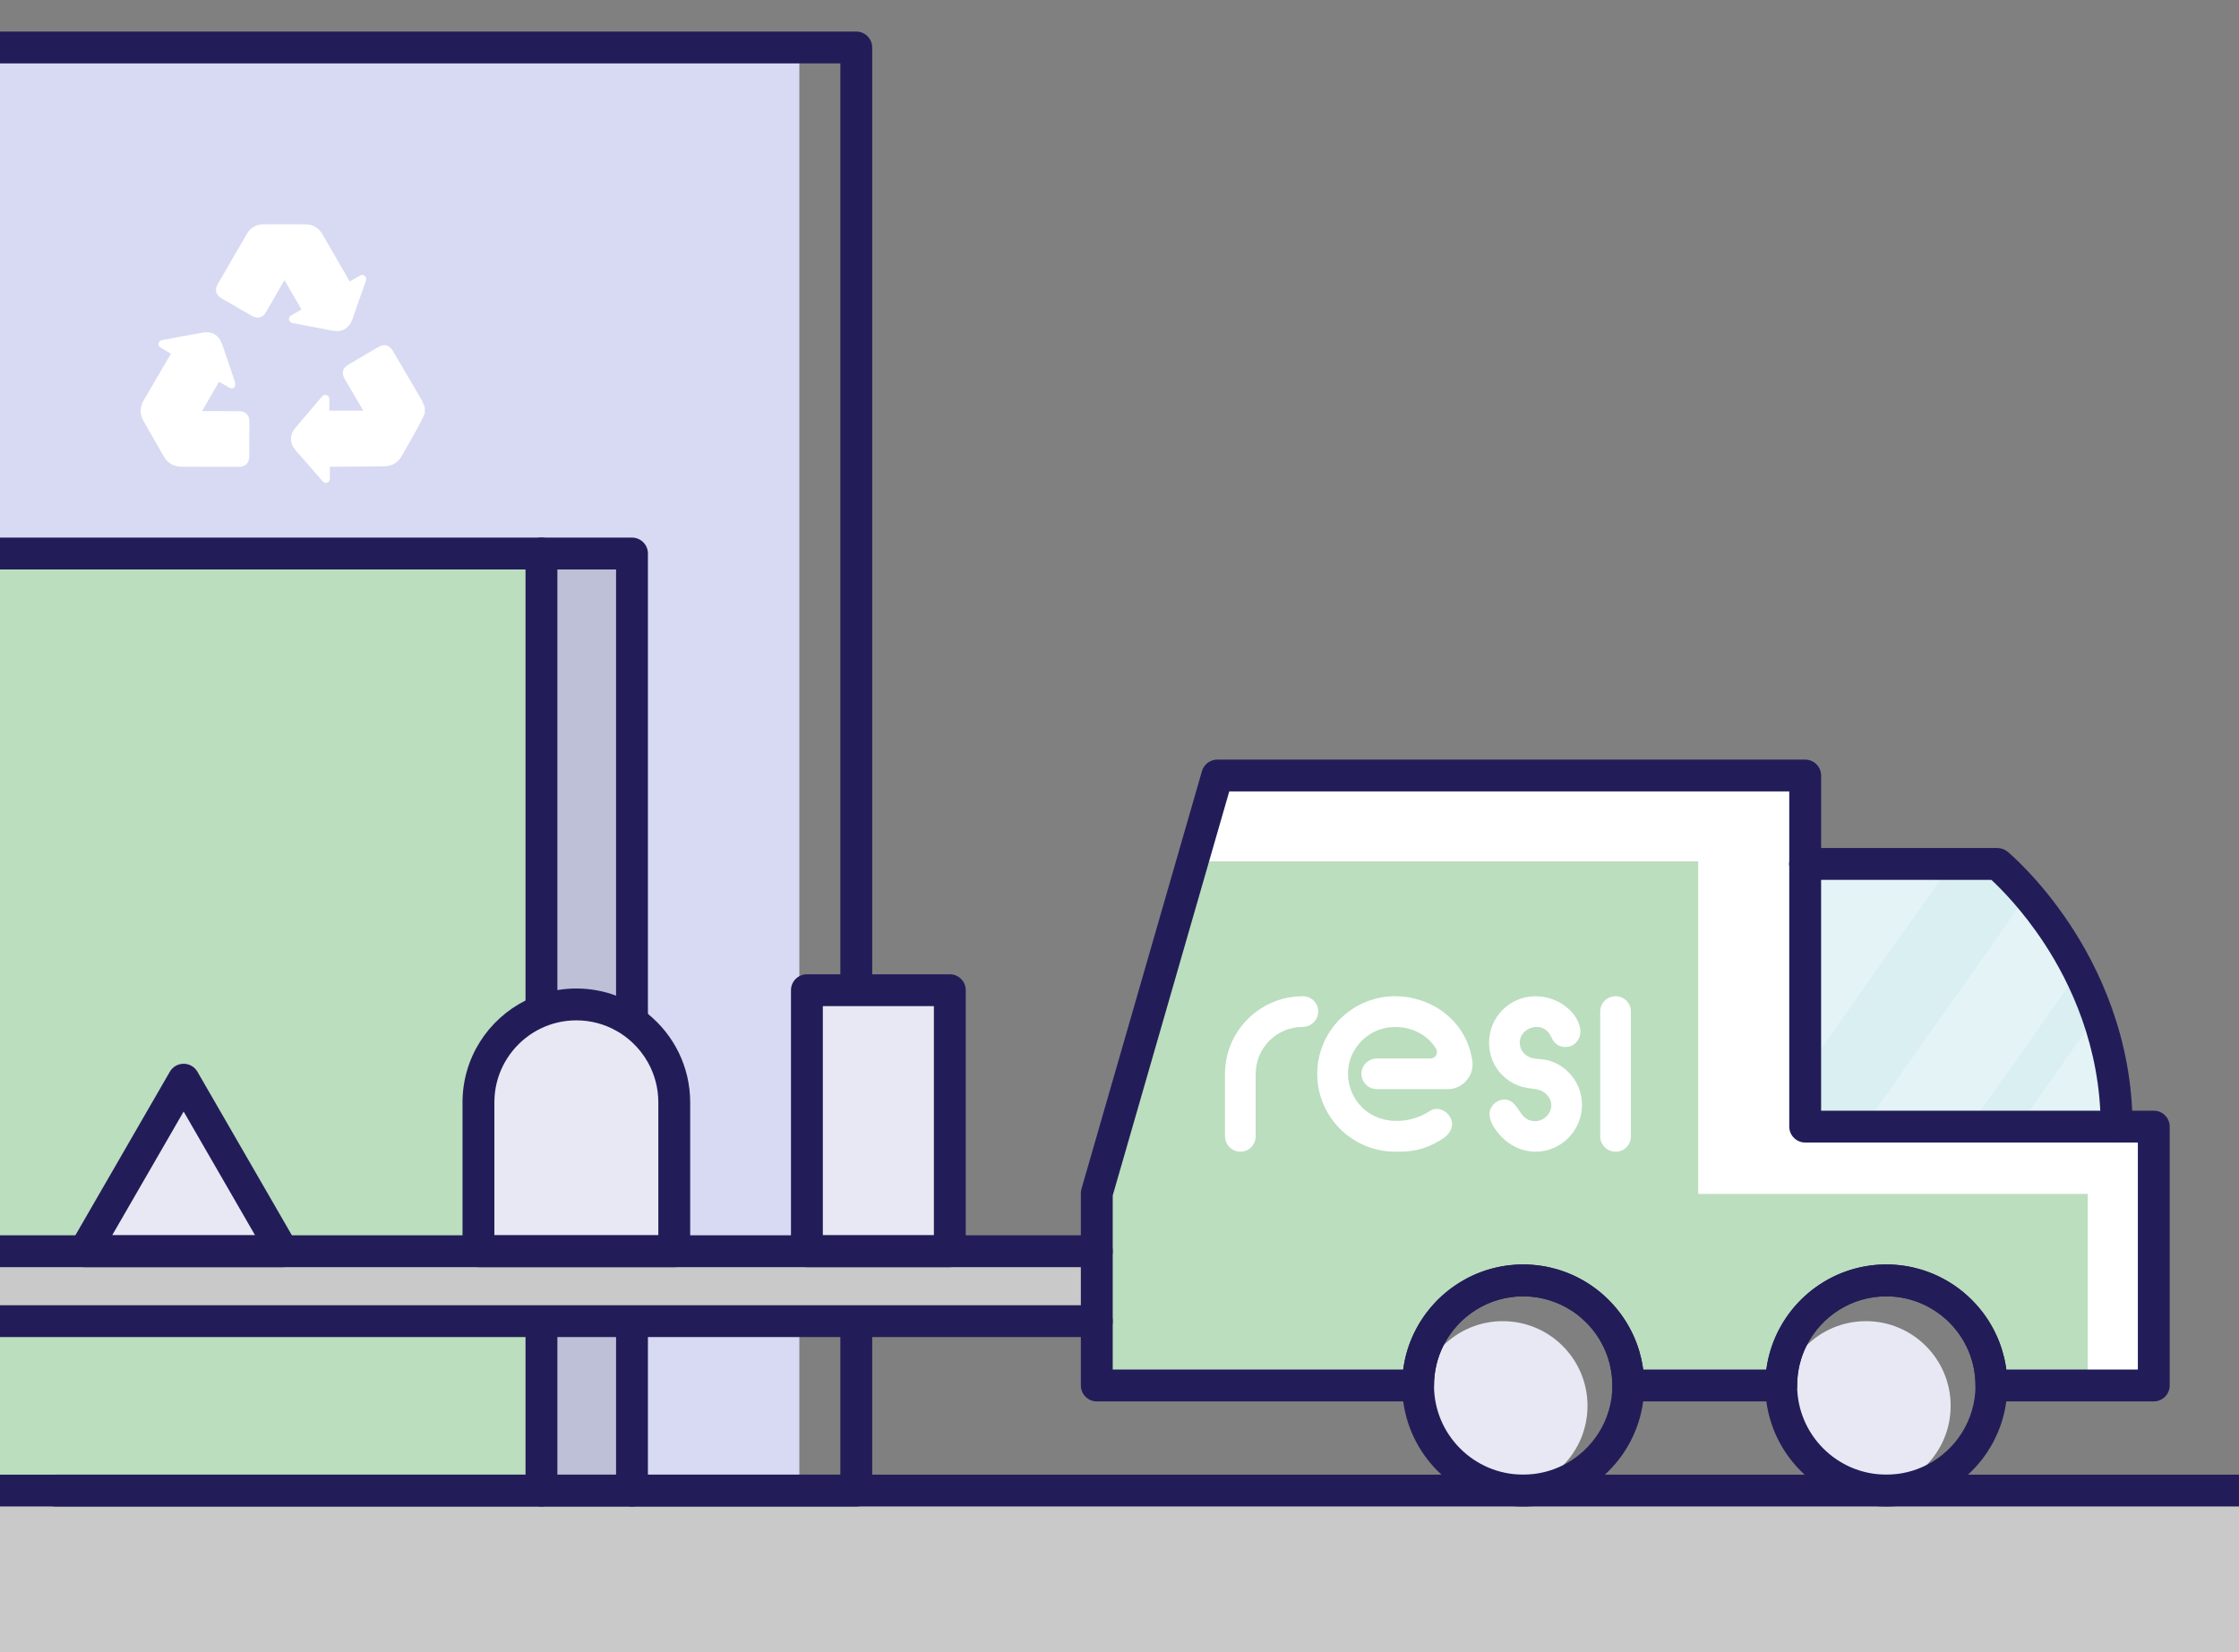 <?xml version="1.0" encoding="UTF-8"?><svg xmlns="http://www.w3.org/2000/svg" viewBox="0 0 1405.68 1037.62"><rect x="0" y="0" width="1405.68" height="1037.62" fill="#808080" stroke="none"/><defs><style>.cls-1{fill:#fff;}.cls-2{fill:#bdc0d6;}.cls-3{fill:#d7daf2;}.cls-4{fill:#e7e8f4;}.cls-5{fill:#c9c9c9;}.cls-6{fill:#bbdebe;}.cls-7{fill:#e3f3f6;}.cls-8{fill:#221d58;}.cls-9{stroke:#221d58;stroke-linecap:round;stroke-linejoin:round;stroke-width:20px;}.cls-9,.cls-10{fill:none;}.cls-11{fill:#d9eff1;}</style></defs><g id="rellenos"><path class="cls-1" d="m1352.18,707.46v162.57h-101.93c0-36.45-29.54-65.99-65.99-65.99s-65.98,29.54-65.98,65.98h0s-96.02.01-96.02.01h0c0-36.45-29.54-65.99-65.99-65.99s-65.98,29.54-65.98,65.98h0s-201.71.01-201.71.01v-120.71l75.64-262.32h369.1v220.46h218.86Z"/><path class="cls-7" d="m1328.85,707.46h-195.53v-164.95h120.69s74.83,61.96,74.84,164.95Z"/><path class="cls-9" d="m1328.85,707.48v-.02"/><line class="cls-9" x1="1133.32" y1="542.51" x2="1133.31" y2="542.51"/><path class="cls-4" d="m996.66,882.82h0c0,29.39-23.81,53.19-53.19,53.19s-53.17-23.8-53.18-53.18h0c0-29.38,23.81-53.19,53.18-53.19s53.19,23.81,53.19,53.18Z"/><path class="cls-4" d="m1224.65,882.82h0c0,29.39-23.81,53.19-53.19,53.19s-53.17-23.8-53.18-53.18h0c0-29.38,23.81-53.19,53.18-53.19s53.19,23.81,53.19,53.18Z"/><polygon class="cls-3" points="501.84 29.82 501.84 936 396.87 936 396.87 347.59 0 347.59 0 29.82 501.84 29.82"/><rect class="cls-2" x="339.93" y="347.6" width="56.85" height="588.41"/><rect class="cls-6" y="347.6" width="339.93" height="588.41"/><rect class="cls-5" y="936.01" width="1405.68" height="101.61"/></g><g id="lineas_pared"><path class="cls-8" d="m547.58,29.82v906.19c0,5.52-4.47,10-9.99,10H35.12c-5.53,0-10-4.48-10-10s4.47-10,10-10h492.47V39.82H0v-20h537.59c5.52,0,9.99,4.48,9.99,10Z"/><path class="cls-8" d="m406.78,347.59v588.42c0,5.52-4.48,10-10,10s-10-4.48-10-10V357.59H0v-20h396.78c5.52,0,10,4.48,10,10Z"/><path class="cls-8" d="m339.93,946.01c-5.52,0-10-4.48-10-10V347.59c0-5.52,4.48-10,10-10s10,4.48,10,10v588.42c0,5.52-4.48,10-10,10Z"/></g><g id="rellenos_formas"><rect class="cls-4" x="506.59" y="621.81" width="89.72" height="163.91"/><polygon class="cls-4" points="115.29 678 53.09 785.72 177.48 785.72 115.29 678"/><path class="cls-4" d="m423.31,692.21v93.51h-122.93v-93.51c0-33.95,27.52-61.47,61.47-61.47s61.46,27.52,61.46,61.47Z"/><rect class="cls-5" y="785.72" width="685.9" height="43.92"/></g><g id="sombras"><path class="cls-6" d="m1310.7,749.72v118.69h-59.38c0-36.45-29.54-65.99-65.99-65.99s-65.98,29.54-65.98,65.98h0s-97.09.01-97.09.01h0c0-36.45-29.54-65.99-65.99-65.99s-65.98,29.54-65.98,65.98h0s-204.39.01-204.39.01v-103.22l64.67-224.3h315.61v208.83h244.52Z"/><polygon class="cls-7" points="1225.24 542.51 1133.32 672.79 1133.32 542.51 1225.24 542.51"/><path class="cls-7" d="m1305.17,610.01l-68.76,97.45h-66.36l102.82-145.72c9.79,11.41,21.87,27.68,32.3,48.27Z"/><path class="cls-7" d="m1328.85,707.46h-61.84l49.71-70.45c7.26,20.58,12.12,44.18,12.13,70.45Z"/><path class="cls-11" d="m1272.87,561.74l-102.82,145.72h-36.73v-34.67l91.92-130.28h28.77s8.04,6.66,18.86,19.23Z"/><path class="cls-11" d="m1316.72,637.01l-49.71,70.45h-30.6l68.76-97.45c4.2,8.31,8.14,17.32,11.55,27Z"/></g><g id="Lineas"><path class="cls-8" d="m1327.33,717.36c-.17-.02-.33-.05-.49-.08-.31-.06-.62-.14-.93-.24-.7-.21-1.36-.5-1.98-.86-.2-.11-.39-.23-.58-.36-.08-.04-.16-.09-.23-.15-.18-.13-.36-.26-.53-.4l-.15-.12c-.44-.36-.84-.76-1.21-1.2-.09-.11-.18-.21-.26-.32-.33-.42-.63-.87-.88-1.34-.09-.16-.17-.32-.25-.48-.08-.14-.14-.29-.2-.44-.51-1.19-.79-2.51-.79-3.89v-.02h-185.53v-154.95h-.01c-.21,0-.41-.01-.62-.02-.31-.02-.61-.05-.9-.1-.33-.05-.66-.11-.98-.2-.35-.08-.69-.19-1.02-.32-.11-.04-.22-.08-.33-.13-.22-.09-.43-.19-.64-.3-.24-.11-.47-.24-.69-.38-.04-.02-.07-.04-.1-.06-.24-.15-.47-.31-.7-.48-.19-.14-.38-.29-.56-.45-.37-.31-.71-.65-1.02-1.02-.16-.18-.31-.37-.45-.56-.39-.51-.72-1.06-1-1.65-.07-.14-.13-.27-.19-.41-.22-.52-.4-1.06-.53-1.63-.06-.25-.11-.51-.15-.77-.02-.12-.04-.24-.05-.36-.03-.21-.05-.43-.06-.65v164.44c0,5.52,4.48,10,10,10h194.83c-.28-.02-.55-.05-.82-.1Zm-297.96,131.88c.34,1.2.66,2.42.94,3.64-.28-1.23-.59-2.44-.94-3.64Zm-330.79,10.79v-74.31c0,5.52-4.48,10-10,10v72.69h191.73c.06-2.83.27-5.63.64-8.38h-182.37Zm628.75-142.67c-.17-.02-.33-.05-.49-.08-.31-.06-.62-.14-.93-.24-.7-.21-1.36-.5-1.98-.86-.2-.11-.39-.22-.58-.36-.08-.04-.16-.09-.23-.15-.18-.12-.36-.26-.53-.4-.05-.03-.1-.08-.15-.12-.44-.36-.84-.76-1.21-1.2-.09-.1-.18-.21-.26-.32-.33-.42-.63-.87-.88-1.34-.1-.16-.18-.32-.25-.48-.08-.14-.14-.29-.2-.44-.51-1.19-.79-2.51-.79-3.89v-.02h-185.53v-154.95h-.01c-.21,0-.42-.01-.62-.02-.31-.02-.61-.05-.9-.1-.33-.05-.66-.11-.98-.2-.35-.08-.69-.19-1.02-.32-.11-.04-.22-.08-.33-.13-.22-.09-.43-.19-.64-.3-.24-.11-.47-.24-.69-.38-.04-.02-.07-.04-.1-.06-.24-.15-.48-.31-.7-.48-.19-.14-.38-.29-.56-.45-.37-.31-.71-.65-1.02-1.02-.16-.18-.31-.37-.45-.56-.39-.51-.72-1.06-1-1.65-.07-.14-.13-.27-.19-.41-.22-.52-.4-1.06-.53-1.63-.07-.25-.11-.51-.15-.77-.02-.12-.04-.24-.05-.36-.03-.21-.05-.43-.06-.65v164.44c0,5.52,4.48,10,10,10h194.83c-.28-.02-.55-.05-.82-.1Zm-297.02,135.52c-.28-1.23-.59-2.44-.94-3.64.34,1.2.66,2.42.94,3.64Zm-331.73-67.16c0,5.52-4.48,10-10,10v72.69h191.73c.06-2.83.27-5.63.64-8.38h-182.37v-74.31Zm653.6-88.26h-208.86v-210.46c0-5.52-4.48-10-10-10h-369.1c-4.46,0-8.37,2.95-9.61,7.23l-75.64,262.32c-.26.9-.39,1.83-.39,2.77v120.71c0,5.52,4.48,10,10,10h201.78c5.49-.04,9.93-4.51,9.93-10.01,0-9.06,2.17-17.63,5.99-25.2,0-.01,0-.01,0-.02,9.25-18.23,28.18-30.76,49.98-30.76,8.68,0,16.91,1.99,24.25,5.53.81.39,1.62.8,2.41,1.24,1.19.64,2.36,1.33,3.49,2.06.71.45,1.41.93,2.1,1.41.69.49,1.36.99,2.03,1.51.44.34.88.69,1.31,1.05.69.57,1.37,1.15,2.03,1.76.67.6,1.32,1.23,1.95,1.86,10.14,10.14,16.42,24.13,16.42,39.56h0c0,5.53,4.48,10.01,10,10.01h96.09c5.49-.04,9.93-4.51,9.93-10.01,0-9.06,2.17-17.63,5.99-25.2,0-.01.01-.01.01-.02,9.25-18.23,28.18-30.76,49.98-30.76,8.68,0,16.91,1.99,24.25,5.53.82.39,1.62.8,2.41,1.24,1.19.64,2.36,1.33,3.49,2.06.71.45,1.41.93,2.1,1.41.69.49,1.37.99,2.03,1.51.44.34.88.69,1.31,1.05.69.57,1.37,1.15,2.03,1.76.67.6,1.32,1.23,1.95,1.86,10.14,10.14,16.42,24.13,16.42,39.56h0c0,5.53,4.48,10.01,10,10.01h101.93c5.52,0,10-4.48,10-10v-162.57c0-5.52-4.48-10-10-10Zm-10,162.57h-82.58c-.02-.11-.03-.22-.05-.34-.06-.41-.12-.82-.18-1.23-.09-.62-.2-1.25-.31-1.87-.11-.63-.23-1.25-.36-1.86-.12-.62-.26-1.24-.4-1.85-.37-1.59-.79-3.17-1.26-4.72-.13-.46-.27-.91-.42-1.36-.33-1.02-.67-2.02-1.04-3.02-.2-.53-.4-1.06-.61-1.59-.16-.4-.32-.8-.49-1.19-.11-.29-.23-.58-.36-.87-.22-.52-.45-1.04-.69-1.55-.46-1.03-.96-2.05-1.47-3.05-.26-.51-.52-1-.79-1.5-.27-.49-.54-.99-.82-1.47-.24-.43-.49-.86-.75-1.28-.18-.33-.38-.65-.58-.97-.23-.38-.47-.76-.71-1.14-.25-.39-.5-.77-.75-1.14-.22-.33-.44-.66-.67-.99-.45-.66-.91-1.3-1.37-1.93-.2-.27-.4-.54-.61-.81-2.77-3.67-5.86-7.08-9.24-10.18-.32-.3-.64-.59-.97-.88-1.37-1.23-2.79-2.4-4.25-3.51-.37-.29-.75-.58-1.14-.86-3.16-2.34-6.5-4.43-10-6.25-.42-.22-.84-.44-1.26-.65-.15-.07-.29-.14-.43-.21-.3-.15-.6-.29-.91-.44-.48-.23-.96-.45-1.44-.66-.39-.18-.78-.35-1.18-.52-.15-.07-.31-.13-.46-.19-.4-.18-.8-.34-1.21-.5-.68-.28-1.37-.54-2.06-.79-.58-.22-1.17-.42-1.75-.62-.62-.21-1.24-.41-1.87-.61-.56-.17-1.13-.34-1.7-.5-1.26-.36-2.53-.69-3.81-.98-.56-.13-1.11-.25-1.67-.36-.57-.12-1.13-.23-1.7-.33-.17-.03-.35-.06-.53-.09-.41-.08-.83-.15-1.25-.21-.16-.03-.31-.05-.47-.07-.43-.07-.86-.13-1.3-.18-.32-.05-.64-.09-.96-.13-.15-.02-.3-.03-.45-.05-.41-.05-.83-.09-1.24-.13-.27-.03-.53-.05-.8-.07-.39-.04-.78-.07-1.18-.1-.5-.03-1.01-.07-1.52-.09-.41-.02-.83-.04-1.25-.05-.28-.01-.57-.02-.85-.03-.6-.01-1.2-.02-1.8-.02s-1.2.01-1.8.02c-.28.01-.57.02-.85.03-.42.01-.84.03-1.25.05-.51.02-1.02.06-1.52.09-.4.03-.79.06-1.18.1-.27.02-.53.04-.8.07-.41.04-.83.08-1.24.13-.15.02-.3.03-.45.05-.31.04-.63.08-.94.12-.46.06-.92.13-1.37.2-.77.11-1.53.24-2.29.38-.54.09-1.07.2-1.6.31-.62.12-1.23.26-1.84.4-.62.14-1.23.29-1.83.45-.61.15-1.21.32-1.81.49-.57.16-1.14.33-1.71.5-.62.2-1.24.4-1.86.61-.59.2-1.17.4-1.75.62-.59.21-1.16.43-1.74.66-.56.22-1.12.45-1.68.69-.43.18-.84.36-1.26.54-.33.15-.65.29-.97.44-.47.22-.94.44-1.4.67-.34.16-.69.33-1.03.51-1.8.91-3.57,1.89-5.29,2.94-.96.59-1.91,1.19-2.84,1.82-.14.1-.29.2-.43.3-.41.28-.82.56-1.22.85-.57.4-1.13.81-1.69,1.23-.42.32-.83.63-1.24.96-.51.4-1.03.81-1.53,1.23-.43.36-.86.72-1.28,1.09-.42.36-.83.73-1.24,1.1-.07.06-.13.12-.2.18-.43.38-.85.78-1.26,1.18-.44.42-.88.84-1.31,1.27-.43.43-.85.87-1.27,1.31-1.2,1.24-2.35,2.54-3.45,3.87-.3.35-.58.7-.87,1.06-.41.51-.82,1.04-1.22,1.57-.3.39-.6.78-.88,1.18-.41.56-.82,1.13-1.21,1.71-.26.37-.52.75-.77,1.13-.42.62-.82,1.26-1.21,1.9-.22.34-.43.69-.64,1.04-.58.96-1.14,1.94-1.67,2.93-.31.57-.62,1.15-.9,1.73-.14.25-.26.5-.38.75-.32.62-.62,1.26-.91,1.9-.26.57-.52,1.14-.76,1.73-.22.5-.43,1.01-.64,1.52-.01.02-.03.05-.03.08-.17.43-.34.86-.51,1.3-.06.13-.11.27-.16.42-.18.48-.35.96-.52,1.44-.19.54-.37,1.08-.55,1.62-.18.55-.35,1.09-.51,1.64-.17.55-.33,1.1-.48,1.66-.16.55-.3,1.11-.44,1.66-.17.63-.32,1.27-.46,1.92-.11.49-.21.97-.31,1.47-.36,1.7-.64,3.42-.87,5.17h-77.33c-.02-.11-.03-.22-.05-.34-.06-.41-.12-.82-.18-1.23-.09-.62-.2-1.25-.31-1.87-.11-.63-.23-1.25-.36-1.86-.12-.62-.26-1.24-.4-1.85-.28-1.23-.59-2.44-.94-3.64-.15-.52-.3-1.03-.46-1.55-.21-.68-.42-1.35-.65-2.01-.2-.59-.4-1.18-.62-1.76-.21-.58-.43-1.16-.66-1.73-.23-.58-.46-1.15-.7-1.72-.22-.52-.45-1.04-.68-1.56-.75-1.66-1.56-3.29-2.42-4.88-.19-.37-.4-.73-.6-1.09-.5-.89-1.01-1.77-1.55-2.63-.23-.38-.47-.76-.71-1.14-.4-.62-.8-1.23-1.21-1.83-.29-.43-.59-.85-.89-1.27-.23-.33-.46-.65-.69-.96-.2-.27-.4-.54-.61-.81-2.77-3.67-5.86-7.08-9.24-10.18-.32-.3-.64-.59-.97-.88-1.37-1.23-2.79-2.4-4.25-3.51-.37-.29-.75-.58-1.14-.86-3.16-2.34-6.5-4.43-10-6.25-.42-.22-.84-.44-1.26-.65-.15-.07-.29-.14-.43-.21-.3-.15-.6-.29-.91-.44-.48-.23-.96-.45-1.44-.66-.39-.18-.78-.35-1.18-.52-.15-.07-.31-.13-.46-.19-.4-.18-.8-.34-1.21-.5-.68-.28-1.37-.54-2.06-.79-.58-.22-1.17-.42-1.75-.62-.62-.21-1.24-.41-1.87-.61-.56-.17-1.13-.34-1.7-.5-1.26-.36-2.53-.69-3.81-.98-.56-.13-1.11-.25-1.67-.36-.57-.12-1.13-.23-1.7-.33-.17-.03-.35-.06-.53-.09-.41-.08-.83-.15-1.25-.21-.16-.03-.31-.05-.47-.07-.43-.07-.86-.13-1.3-.18-.32-.05-.64-.09-.96-.13-.15-.02-.3-.03-.45-.05-.41-.05-.83-.09-1.24-.13-.27-.03-.53-.05-.8-.07-.39-.04-.78-.07-1.18-.1-.5-.03-1.01-.07-1.52-.09-.41-.02-.83-.04-1.25-.05-.28-.01-.57-.02-.85-.03-.6-.01-1.2-.02-1.8-.02s-1.2.01-1.8.02c-.28.01-.57.02-.85.03-.42.01-.84.03-1.25.05-.51.02-1.02.06-1.52.09-.39.03-.79.06-1.18.1-.26.02-.52.04-.79.07-.46.04-.92.09-1.38.15-.07,0-.14.01-.2.02-.37.04-.74.09-1.1.14-.41.05-.82.11-1.23.17-.8.12-1.6.25-2.39.4-.54.09-1.07.2-1.6.31-.57.11-1.14.24-1.7.37-3.79.86-7.48,2.02-11.03,3.44-.44.17-.87.35-1.31.53-.45.19-.9.38-1.35.58-.35.16-.71.32-1.06.48-.2.1-.41.19-.61.29-.34.15-.67.32-1,.48-.14.07-.29.14-.43.21-.43.21-.85.43-1.27.65-.5.26-1,.53-1.49.8-.98.54-1.96,1.1-2.92,1.69-.96.59-1.9,1.19-2.84,1.82-.14.1-.29.2-.43.3-.41.28-.82.56-1.22.85-.57.4-1.13.81-1.69,1.23-.42.32-.83.63-1.24.96-.51.4-1.03.81-1.53,1.23-.43.36-.86.72-1.28,1.09-.42.36-.83.73-1.24,1.1-.07.06-.13.12-.2.18-.43.38-.85.78-1.26,1.18-.44.42-.88.84-1.31,1.27s-.85.87-1.27,1.31c-1.97,2.05-3.82,4.23-5.54,6.5-.23.29-.45.59-.67.89-.26.35-.51.7-.76,1.05-.23.31-.45.63-.66.95-.27.37-.52.75-.77,1.13-.56.85-1.11,1.71-1.64,2.58-.21.34-.41.67-.6,1.01-.52.88-1.02,1.78-1.5,2.69-.46.86-.91,1.73-1.33,2.61-.74,1.53-1.44,3.1-2.07,4.69-.18.43-.35.86-.51,1.3-.15.39-.3.78-.44,1.18-.17.45-.33.9-.48,1.35-.03.08-.06.17-.08.25-.15.45-.3.89-.44,1.34-.23.72-.45,1.46-.66,2.2-.16.57-.32,1.14-.46,1.71-.12.47-.24.94-.35,1.41-.07.3-.15.61-.21.92-.11.49-.21.97-.31,1.47-.36,1.7-.64,3.42-.87,5.17h-182.37v-109.3l60.5-209.84,12.66-43.89h351.58v210.46c0,5.52,4.48,10,10,10h208.86v142.57Zm-643.6,0v-74.31c0,5.52-4.48,10-10,10v72.69h191.73c.06-2.83.27-5.63.64-8.38h-182.37Zm330.79-10.79c.34,1.2.66,2.42.94,3.64-.28-1.23-.59-2.44-.94-3.64Zm297.96-131.88c-.17-.02-.33-.05-.49-.08-.31-.06-.62-.14-.93-.24-.7-.21-1.36-.5-1.98-.86-.2-.11-.39-.23-.58-.36-.08-.04-.16-.09-.23-.15-.18-.13-.36-.26-.53-.4l-.15-.12c-.44-.36-.84-.76-1.21-1.2-.09-.11-.18-.21-.26-.32-.33-.42-.63-.87-.88-1.34-.09-.16-.17-.32-.25-.48-.08-.14-.14-.29-.2-.44-.51-1.19-.79-2.51-.79-3.89v-.02h-185.53v-154.95h-.01c-.21,0-.41-.01-.62-.02-.31-.02-.61-.05-.9-.1-.33-.05-.66-.11-.98-.2-.35-.08-.69-.19-1.02-.32-.11-.04-.22-.08-.33-.13-.22-.09-.43-.19-.64-.3-.24-.11-.47-.24-.69-.38-.04-.02-.07-.04-.1-.06-.24-.15-.47-.31-.7-.48-.19-.14-.38-.29-.56-.45-.37-.31-.71-.65-1.02-1.02-.16-.18-.31-.37-.45-.56-.39-.51-.72-1.06-1-1.65-.07-.14-.13-.27-.19-.41-.22-.52-.4-1.06-.53-1.63-.07-.25-.11-.51-.15-.77-.02-.12-.04-.24-.05-.36-.03-.21-.05-.43-.06-.65v164.44c0,5.52,4.48,10,10,10h194.83c-.28-.02-.55-.05-.82-.1Zm-628.75,142.67v-74.31c0,5.52-4.48,10-10,10v43.92h-2.68v28.77h2.68v1.62h191.71c0-.54.01-1.08.02-1.62.06-2.83.27-5.63.64-8.38h-182.37Zm330.79-10.79c.34,1.2.66,2.42.94,3.64-.28-1.23-.59-2.44-.94-3.64Zm297.96-131.88c-.17-.02-.33-.05-.49-.08-.31-.06-.62-.14-.93-.24-.7-.21-1.36-.5-1.98-.86-.2-.11-.39-.23-.58-.36-.08-.04-.16-.09-.23-.15-.18-.13-.36-.26-.53-.4l-.15-.12c-.44-.36-.84-.76-1.21-1.2-.09-.11-.18-.21-.26-.32-.33-.42-.63-.87-.88-1.34-.09-.16-.17-.32-.25-.48-.08-.14-.14-.29-.2-.44-.51-1.19-.79-2.51-.79-3.89v-.02h-185.53v-154.95h-.01c-.21,0-.41-.01-.62-.02-.31-.02-.61-.05-.9-.1-.33-.05-.66-.11-.98-.2-.35-.08-.69-.19-1.02-.32-.11-.04-.22-.08-.33-.13-.22-.09-.43-.19-.64-.3-.24-.11-.47-.24-.69-.38-.04-.02-.07-.04-.1-.06-.24-.15-.47-.31-.7-.48-.19-.14-.38-.29-.56-.45-.37-.31-.71-.65-1.02-1.02-.16-.18-.31-.37-.45-.56-.39-.51-.72-1.06-1-1.65-.07-.14-.13-.27-.19-.41-.22-.52-.4-1.06-.53-1.63-.06-.25-.11-.51-.15-.77-.02-.12-.04-.24-.05-.36-.03-.21-.05-.43-.06-.65v164.44c0,5.52,4.48,10,10,10h194.83c-.28-.02-.55-.05-.82-.1Z"/><path class="cls-8" d="m1328.85,717.48c-5.52,0-10-4.48-10-10,0-50.44-19.24-90.39-35.38-115.02-13.73-20.96-27.64-34.75-33.26-39.94h-116.9c-5.52,0-10-4.48-10-10s4.48-10,10-10h120.7c2.33,0,4.58.81,6.38,2.3.81.67,20.08,16.78,39.39,46.05,17.82,27.02,39.07,70.92,39.07,126.61,0,5.52-4.48,10-10,10Z"/><path class="cls-8" d="m1032.24,868.41c-.06-2.95-.29-5.86-.68-8.72-.06-.41-.12-.82-.18-1.23-.09-.62-.2-1.25-.31-1.87-.11-.63-.23-1.25-.36-1.86-.12-.62-.26-1.24-.4-1.85-.28-1.22-.6-2.44-.94-3.64-.15-.52-.3-1.03-.46-1.55-.21-.68-.42-1.35-.65-2.01-.2-.59-.4-1.18-.62-1.76-.21-.58-.43-1.16-.66-1.73-.23-.58-.46-1.15-.7-1.72-.22-.52-.45-1.04-.68-1.56-.75-1.66-1.56-3.29-2.42-4.88-.19-.37-.4-.73-.6-1.09-.5-.89-1.01-1.77-1.55-2.63-.23-.38-.47-.76-.71-1.14-.4-.62-.8-1.23-1.21-1.83-.29-.43-.59-.85-.89-1.27-.23-.33-.46-.65-.69-.96-.2-.27-.4-.54-.61-.81-2.77-3.67-5.86-7.08-9.24-10.18-.32-.3-.64-.59-.97-.88-1.37-1.23-2.79-2.4-4.25-3.51-.37-.29-.75-.58-1.14-.86-3.16-2.34-6.5-4.43-10-6.25-.42-.22-.84-.44-1.26-.65-.15-.07-.29-.14-.43-.21-.3-.15-.6-.29-.91-.44-.48-.23-.96-.45-1.44-.66-.39-.18-.78-.35-1.18-.52-.15-.07-.31-.13-.46-.19-.4-.18-.8-.34-1.21-.5-.68-.28-1.37-.54-2.06-.79-.58-.22-1.17-.42-1.75-.62-.62-.21-1.24-.41-1.87-.61-.56-.17-1.13-.34-1.7-.5-1.26-.36-2.53-.69-3.81-.98-.56-.13-1.11-.25-1.67-.36-.57-.12-1.13-.23-1.7-.33-.17-.03-.35-.06-.53-.09-.41-.08-.83-.15-1.25-.21-.16-.03-.31-.05-.47-.07-.43-.07-.86-.13-1.3-.18-.32-.05-.64-.09-.96-.13-.15-.02-.3-.03-.45-.05-.41-.05-.83-.09-1.24-.13-.27-.03-.53-.05-.8-.07-.39-.04-.78-.07-1.18-.1-.5-.03-1.01-.07-1.52-.09-.41-.02-.83-.04-1.25-.05-.28-.01-.57-.02-.85-.03-.6-.01-1.2-.02-1.8-.02s-1.2.01-1.8.02c-.28.01-.57.02-.85.03-.42.01-.84.03-1.25.05-.51.02-1.02.06-1.52.09-.39.03-.79.06-1.18.1-.26.02-.52.04-.79.07-.46.04-.92.09-1.38.15-.07,0-.14.01-.2.02-.37.04-.74.09-1.1.14-.41.05-.82.11-1.23.17-.8.12-1.6.25-2.39.4-.54.09-1.07.2-1.6.31-.57.11-1.14.24-1.7.37-3.79.86-7.48,2.02-11.03,3.44-.44.17-.87.35-1.31.53-.45.19-.9.38-1.35.58-.35.16-.71.32-1.06.48-.2.1-.41.19-.61.29-.34.15-.67.32-1,.48-.14.07-.29.14-.43.21-.43.21-.85.43-1.27.65-.5.26-1,.53-1.49.8-.98.54-1.96,1.1-2.92,1.69-.96.59-1.91,1.2-2.84,1.82-.14.1-.29.2-.43.3-.41.28-.82.56-1.22.85-.57.4-1.13.81-1.69,1.23-.42.32-.83.63-1.24.96-.51.4-1.03.81-1.53,1.23-.43.36-.86.72-1.28,1.09-.42.36-.83.73-1.24,1.1-.07.06-.13.12-.2.18-.43.38-.85.78-1.26,1.18-.44.42-.88.84-1.31,1.27s-.85.87-1.27,1.31c-1.97,2.05-3.82,4.23-5.54,6.5-.23.29-.45.59-.67.89-.26.35-.51.7-.76,1.05-.23.31-.45.63-.66.95-.27.37-.52.75-.77,1.13-.56.85-1.11,1.71-1.64,2.58-.21.34-.41.67-.6,1.01-.52.88-1.02,1.78-1.5,2.69-.46.86-.91,1.73-1.33,2.61-.74,1.53-1.44,3.1-2.07,4.69-.18.43-.35.86-.51,1.3-.15.39-.3.78-.44,1.18-.17.45-.33.9-.48,1.35-.03.08-.06.17-.08.25-.15.45-.3.89-.44,1.34-.23.72-.45,1.46-.66,2.2-.16.57-.32,1.14-.46,1.71-.12.47-.24.94-.35,1.41-.07.3-.15.61-.21.92-.11.49-.21.97-.31,1.47-.36,1.7-.64,3.42-.87,5.17-.37,2.75-.58,5.55-.64,8.38-.01.54-.02,1.08-.02,1.62,0,3.39.23,6.73.67,10,2.38,18.1,11.17,34.21,24,45.98,4.16,3.81,8.74,7.18,13.67,10,11.1,6.36,23.96,10,37.64,10s26.55-3.64,37.65-10c4.93-2.82,9.51-6.19,13.67-10,12.83-11.77,21.62-27.88,24.01-45.98.44-3.27.66-6.61.66-10h0c0-.55-.01-1.08-.02-1.62Zm-50.69,51.55c-7.6,3.87-16.19,6.05-25.28,6.05-30.86,0-55.97-25.12-55.98-55.99,0-9.06,2.17-17.63,5.99-25.2,0-.01,0-.01,0-.02,9.25-18.23,28.18-30.76,49.98-30.76,8.68,0,16.91,1.99,24.25,5.53.81.39,1.62.8,2.41,1.24,1.19.64,2.36,1.33,3.49,2.06.71.45,1.41.93,2.1,1.41.69.49,1.36.99,2.03,1.51.44.34.88.69,1.31,1.05.69.57,1.37,1.15,2.03,1.76.67.6,1.32,1.23,1.95,1.86,10.14,10.14,16.42,24.13,16.42,39.56h0c-.01,21.78-12.51,40.69-30.71,49.94Z"/><path class="cls-8" d="m1260.23,868.41c-.06-2.95-.29-5.86-.68-8.72-.06-.41-.12-.82-.18-1.23-.09-.62-.2-1.25-.31-1.87-.11-.63-.23-1.25-.36-1.86-.12-.62-.26-1.24-.4-1.85-.37-1.59-.79-3.17-1.26-4.72-.13-.46-.27-.91-.42-1.36-.33-1.02-.67-2.02-1.04-3.02-.2-.53-.4-1.06-.61-1.59-.16-.4-.32-.8-.49-1.19-.11-.29-.23-.58-.36-.87-.22-.52-.45-1.04-.69-1.55-.46-1.03-.96-2.05-1.47-3.05-.26-.51-.52-1-.79-1.5-.27-.49-.54-.99-.82-1.47-.24-.43-.49-.86-.75-1.28-.18-.33-.38-.65-.58-.97-.23-.38-.47-.76-.71-1.14-.25-.39-.5-.77-.75-1.14-.22-.33-.44-.66-.67-.99-.45-.66-.91-1.3-1.37-1.93-.2-.27-.4-.54-.61-.81-2.77-3.67-5.86-7.08-9.24-10.18-.32-.3-.64-.59-.97-.88-1.37-1.23-2.79-2.4-4.25-3.51-.37-.29-.75-.58-1.14-.86-3.16-2.34-6.5-4.43-10-6.25-.42-.22-.84-.44-1.26-.65-.15-.07-.29-.14-.43-.21-.3-.15-.6-.29-.91-.44-.48-.23-.96-.45-1.44-.66-.39-.18-.78-.35-1.18-.52-.15-.07-.31-.13-.46-.19-.4-.18-.8-.34-1.21-.5-.68-.28-1.37-.54-2.06-.79-.58-.22-1.17-.42-1.75-.62-.62-.21-1.24-.41-1.87-.61-.56-.17-1.13-.34-1.7-.5-1.26-.36-2.53-.69-3.81-.98-.56-.13-1.11-.25-1.67-.36-.57-.12-1.13-.23-1.7-.33-.17-.03-.35-.06-.53-.09-.41-.08-.83-.15-1.25-.21-.16-.03-.31-.05-.47-.07-.43-.07-.86-.13-1.3-.18-.32-.05-.64-.09-.96-.13-.15-.02-.3-.03-.45-.05-.41-.05-.83-.09-1.24-.13-.27-.03-.53-.05-.8-.07-.39-.04-.78-.07-1.18-.1-.5-.03-1.01-.07-1.52-.09-.41-.02-.83-.04-1.25-.05-.28-.01-.57-.02-.85-.03-.6-.01-1.2-.02-1.8-.02s-1.2.01-1.8.02c-.28.01-.57.02-.85.03-.42.01-.84.03-1.25.05-.51.02-1.02.06-1.52.09-.4.03-.79.06-1.18.1-.27.02-.53.04-.8.07-.41.04-.83.08-1.24.13-.15.02-.3.03-.45.05-.31.04-.63.08-.94.12-.46.06-.92.13-1.37.2-.77.11-1.53.24-2.29.38-.54.09-1.07.2-1.6.31-.62.12-1.23.26-1.84.4-.62.14-1.23.29-1.83.45-.61.15-1.21.32-1.81.49-.57.16-1.14.33-1.71.5-.62.2-1.24.4-1.86.61-.59.2-1.17.4-1.75.62-.59.21-1.16.43-1.74.66-.56.22-1.12.45-1.68.69-.43.18-.84.36-1.26.54-.33.15-.65.29-.97.44-.47.22-.94.44-1.4.67-.34.16-.69.33-1.03.51-1.8.91-3.57,1.89-5.29,2.94-.96.59-1.91,1.2-2.84,1.82-.14.1-.29.2-.43.3-.41.28-.82.56-1.22.85-.57.4-1.13.81-1.69,1.23-.42.32-.83.63-1.24.96-.51.4-1.03.81-1.53,1.23-.43.36-.86.72-1.28,1.09-.42.36-.83.73-1.24,1.1-.07.06-.13.12-.2.18-.43.38-.85.78-1.26,1.18-.44.42-.88.84-1.31,1.27-.43.43-.85.87-1.27,1.31-1.2,1.24-2.35,2.54-3.45,3.87-.3.35-.58.7-.87,1.06-.41.51-.82,1.04-1.22,1.57-.3.39-.6.78-.88,1.18-.41.56-.82,1.13-1.21,1.71-.26.37-.52.75-.77,1.13-.42.62-.82,1.26-1.21,1.9-.22.34-.43.69-.64,1.04-.58.96-1.14,1.94-1.67,2.93-.31.57-.62,1.15-.9,1.73-.14.25-.26.5-.38.75-.32.62-.62,1.26-.91,1.9-.26.57-.52,1.14-.76,1.73-.22.5-.43,1.01-.64,1.52-.01.02-.03.05-.03.08-.17.43-.34.86-.51,1.3-.06.13-.11.27-.16.42-.18.48-.35.96-.52,1.44-.19.54-.37,1.08-.55,1.62-.18.55-.35,1.09-.51,1.64-.17.55-.33,1.1-.48,1.66-.16.55-.3,1.11-.44,1.66-.17.63-.32,1.27-.46,1.92-.11.49-.21.97-.31,1.47-.36,1.7-.64,3.42-.87,5.17-.37,2.75-.58,5.55-.64,8.38-.01.54-.02,1.08-.02,1.62,0,3.39.22,6.73.66,10,2.39,18.1,11.18,34.21,24.01,45.98,4.16,3.81,8.74,7.18,13.67,10,11.1,6.36,23.96,10,37.64,10s26.54-3.64,37.65-10c4.93-2.83,9.51-6.19,13.67-10,12.83-11.77,21.62-27.88,24-45.98.44-3.27.67-6.61.67-10h0c0-.55-.01-1.08-.02-1.62Zm-50.7,51.56c-7.6,3.86-16.18,6.04-25.27,6.04-30.86,0-55.97-25.12-55.98-55.99,0-9.06,2.17-17.63,5.99-25.2,0-.01.01-.01.01-.02,9.25-18.23,28.18-30.76,49.98-30.76,8.68,0,16.91,1.99,24.25,5.53.82.39,1.62.8,2.41,1.24,1.19.64,2.36,1.33,3.49,2.06.71.45,1.41.93,2.1,1.41.69.49,1.37.99,2.03,1.51.44.34.88.69,1.31,1.05.69.57,1.37,1.15,2.03,1.76.67.6,1.32,1.23,1.95,1.86,10.14,10.14,16.42,24.13,16.42,39.56h0c-.01,21.79-12.52,40.71-30.72,49.95Z"/><path class="cls-8" d="m698.58,829.64c0,5.52-4.48,10-10,10H0v-20h688.58c5.52,0,10,4.47,10,10Z"/><path class="cls-8" d="m698.58,785.72c0,5.52-4.48,10-10,10H0v-20h688.58c5.52,0,10,4.48,10,10Z"/><path class="cls-8" d="m596.31,611.81h-89.72c-1.72,0-3.34.43-4.75,1.2-3.13,1.68-5.25,4.99-5.25,8.8v163.91c0,3.8,2.12,7.11,5.25,8.8,1.41.77,3.03,1.2,4.75,1.2h89.72c5.52,0,10-4.48,10-10v-163.91c0-5.53-4.48-10-10-10Zm-10,163.91h-69.72v-143.91h69.72v143.91Z"/><path class="cls-8" d="m186.14,780.72l-2.89-5-59.3-102.72c-1.79-3.1-5.09-5-8.66-5s-6.88,1.9-8.66,5l-59.31,102.72-2.89,5c-.89,1.54-1.34,3.27-1.34,5s.45,3.46,1.34,5c1.79,3.09,5.09,5,8.66,5h124.39c3.57,0,6.87-1.91,8.66-5,.9-1.54,1.34-3.27,1.34-5s-.44-3.46-1.34-5Zm-70.85-82.72l44.87,77.72h-89.75l44.88-77.72Z"/><path class="cls-8" d="m406.78,636.68c-3.1-2.52-6.41-4.78-9.91-6.75-.03-.02-.06-.04-.09-.05-3.19-1.8-6.53-3.36-10-4.65-7.76-2.9-16.16-4.49-24.93-4.49-4.06,0-8.04.34-11.92,1-3.42.57-6.76,1.39-10,2.44-3.45,1.12-6.8,2.49-10,4.1-23.43,11.74-39.55,35.99-39.55,63.93v93.51c0,5.52,4.48,10,10,10h122.93c5.53,0,10-4.48,10-10v-93.51c0-22.4-10.35-42.42-26.53-55.53Zm6.53,139.04h-102.93v-83.51c0-16.33,7.65-30.91,19.55-40.35,3.07-2.44,6.42-4.53,10-6.22,3.17-1.5,6.52-2.68,10-3.5,3.83-.92,7.82-1.4,11.92-1.4,9.04,0,17.54,2.34,24.93,6.46,3.62,2.01,6.98,4.45,10,7.25.03.02.06.05.09.08,3.93,3.65,7.28,7.91,9.91,12.62,4.16,7.42,6.53,15.97,6.53,25.06v83.51Z"/><path class="cls-8" d="m0,926.01v20h1405.68v-20H0Zm1146.62,10c-4.93-2.82-9.51-6.19-13.67-10H396.78v10h-46.85c0,5.52-4.48,10-10,10h844.33c-13.68,0-26.54-3.64-37.64-10Z"/><path class="cls-1" d="m817.89,625.6c-26.84,0-48.82,21.78-48.82,48.8v39.1c0,5.25,4.29,9.72,9.73,9.72s9.53-4.47,9.53-9.72v-39.1c0-16.33,13.22-29.55,29.56-29.55,5.44,0,9.72-4.48,9.72-9.73s-4.28-9.52-9.72-9.52Z"/><path class="cls-1" d="m984.64,673.24c-3.92-3.93-8.94-6.77-14.42-7.75-3.54-.64-7.23-.28-10.57-1.89-3.34-1.63-5.54-5.13-5.54-8.84,0-8.89,12.22-13.46,17.97-6.51,1.81,2.18,2.37,5.13,4.6,7.02,2.27,1.92,5.07,2.56,7.96,2.02,5.26-.97,8.37-6.22,7.4-11.47-1.95-10.89-14.39-20.22-28.01-20.22-16.14,0-29.17,13.02-29.17,29.16,0,7.79,2.92,15.17,8.56,20.62,2.74,2.75,6.05,4.88,9.68,6.28,3.86,1.49,7.78,1.73,11.81,2.45,4.3.78,8.12,4.1,8.9,8.5.85,4.8-2.44,9.4-6.94,10.93-3.07,1.04-6.67.52-9.22-1.48-4.34-3.4-5.68-10.31-11.77-11.48-4.03-.77-8.42,1.92-10.02,5.59-2.69,6.14,2.89,13.73,7.01,17.93,4.74,4.82,11,8.1,17.74,8.92,1.13.13,2.28.2,3.42.2,16.14,0,29.17-13.23,29.17-29.37,0-7.77-2.91-14.97-8.56-20.61Z"/><path class="cls-1" d="m1014.37,625.6c-5.45,0-9.73,4.27-9.73,9.52v78.38c0,5.44,4.28,9.72,9.73,9.72s9.53-4.28,9.53-9.72v-78.38c0-5.25-4.28-9.52-9.53-9.52Z"/><path class="cls-1" d="m901.56,658.52c-.62-1.02-1.31-1.98-2.05-2.9-8.2-10.11-23.3-13.61-35.71-8.15-5.23,2.3-9.59,6.09-12.73,10.84-1.71,2.54-3,5.31-3.77,8.27-.73,2.78-1.08,5.62-.98,8.47.07,2.78.56,5.52,1.4,8.16.83,2.64,2.02,5.17,3.56,7.51,1.22,1.8,2.61,3.44,4.18,5,9.93,9.51,25.1,10.28,37.23,4.69,1.78-.83,3.48-1.77,5.16-2.85,4.5-2.92,10.53-.21,12.87,4.48,2.37,4.83-.17,9.9-4.67,12.81-12.9,8.58-22.84,8.37-30.05,8.37-27.16,0-49.02-21.98-49.02-48.83s21.86-48.8,49.02-48.8c21.13,0,43.69,13.73,48.17,39.35.1.56.19,1.12.26,1.69,0,.01,0,.02,0,.03.05.53.08,1.07.08,1.61,0,8.35-6.52,15.18-14.75,15.67h-45.35c-6.04,0-10.75-5.45-9.48-11.64.92-4.51,5.11-7.63,9.71-7.63h33.54c3.15,0,5-3.46,3.36-6.15Z"/><path class="cls-1" d="m266.67,259.68c-1.42,2.9-2.72,5.85-4.27,8.67-3.27,5.94-6.7,11.8-10.02,17.72-2.53,4.52-6.3,6.74-11.5,6.76-10.62.04-21.25.17-31.87.27-.57,0-1.14,0-1.91,0,0,2.42-.03,4.72.01,7.02.03,1.35-.35,2.42-1.68,2.93-1.37.52-2.31-.18-3.17-1.17-5.53-6.35-11.09-12.67-16.6-19.03-4-4.62-3.97-9.81,0-14.47,5.35-6.27,10.69-12.55,16.03-18.83.9-1.06,1.82-2,3.4-1.42,1.55.58,1.7,1.86,1.68,3.27-.03,2.13,0,4.27,0,6.5h21.22c-.35-.67-.59-1.18-.87-1.65-3.55-6.05-7.11-12.1-10.66-18.16-2.26-3.87-1.44-6.96,2.43-9.23,6.2-3.64,12.4-7.3,18.6-10.93,3.72-2.18,6.93-1.34,9.13,2.39,6.03,10.25,12.07,20.49,18.05,30.77.86,1.48,1.36,3.16,2.03,4.75v3.83Z"/><path class="cls-1" d="m219.61,176.78c2.04-1.17,3.95-2.25,5.83-3.37,1.16-.69,2.32-1.15,3.53-.16,1.2.97,1.07,2.18.61,3.48-2.81,7.98-5.57,15.98-8.41,23.95-1.94,5.44-6.5,8.08-12.2,7.02-8.38-1.56-16.74-3.21-25.11-4.81-1.27-.24-2.16-.85-2.39-2.17-.24-1.34.48-2.18,1.58-2.81,2.01-1.14,4.01-2.32,6.2-3.59-3.53-6.12-7.01-12.16-10.59-18.36-.44.71-.79,1.23-1.11,1.78-3.51,6.08-7,12.16-10.52,18.23-2.06,3.55-5.31,4.45-8.86,2.42-6.44-3.69-12.86-7.41-19.28-11.15-3.29-1.91-4.22-5.2-2.35-8.47,6.12-10.66,12.25-21.32,18.45-31.94,2.28-3.9,5.84-5.93,10.36-5.96,8.82-.06,17.65-.07,26.47,0,4.74.03,8.3,2.25,10.67,6.35,5.34,9.24,10.67,18.48,16.01,27.72.32.55.65,1.09,1.08,1.84Z"/><path class="cls-1" d="m107.31,222.1c-2.09-1.23-4.01-2.39-5.97-3.5-1.15-.65-2-1.45-1.78-2.88.22-1.4,1.22-1.99,2.54-2.24,8.44-1.54,16.87-3.19,25.33-4.64,5.69-.98,10.1,1.74,11.97,7.14,2.75,7.94,5.48,15.89,8.11,23.88.3.92.24,2.26-.23,3.06-.74,1.26-2.1,1.24-3.38.49-2.05-1.2-4.1-2.39-6.33-3.68-3.53,6.05-7.02,12.03-10.75,18.43,2.87,0,5.4,0,7.92,0,5.05.01,10.1.02,15.16.05,4.36.03,6.65,2.33,6.65,6.68-.01,7.14-.03,14.29-.07,21.43-.02,4.61-2.26,6.86-6.85,6.85-11.85-.02-23.69-.05-35.54-.09-5.09-.02-8.88-2.21-11.4-6.67-4.14-7.32-8.32-14.62-12.52-21.91-2.55-4.43-2.51-8.77.08-13.18,5.67-9.65,11.28-19.34,17.06-29.25Z"/><rect class="cls-10" y="0" width="1405.68" height="1037.62"/></g></svg>